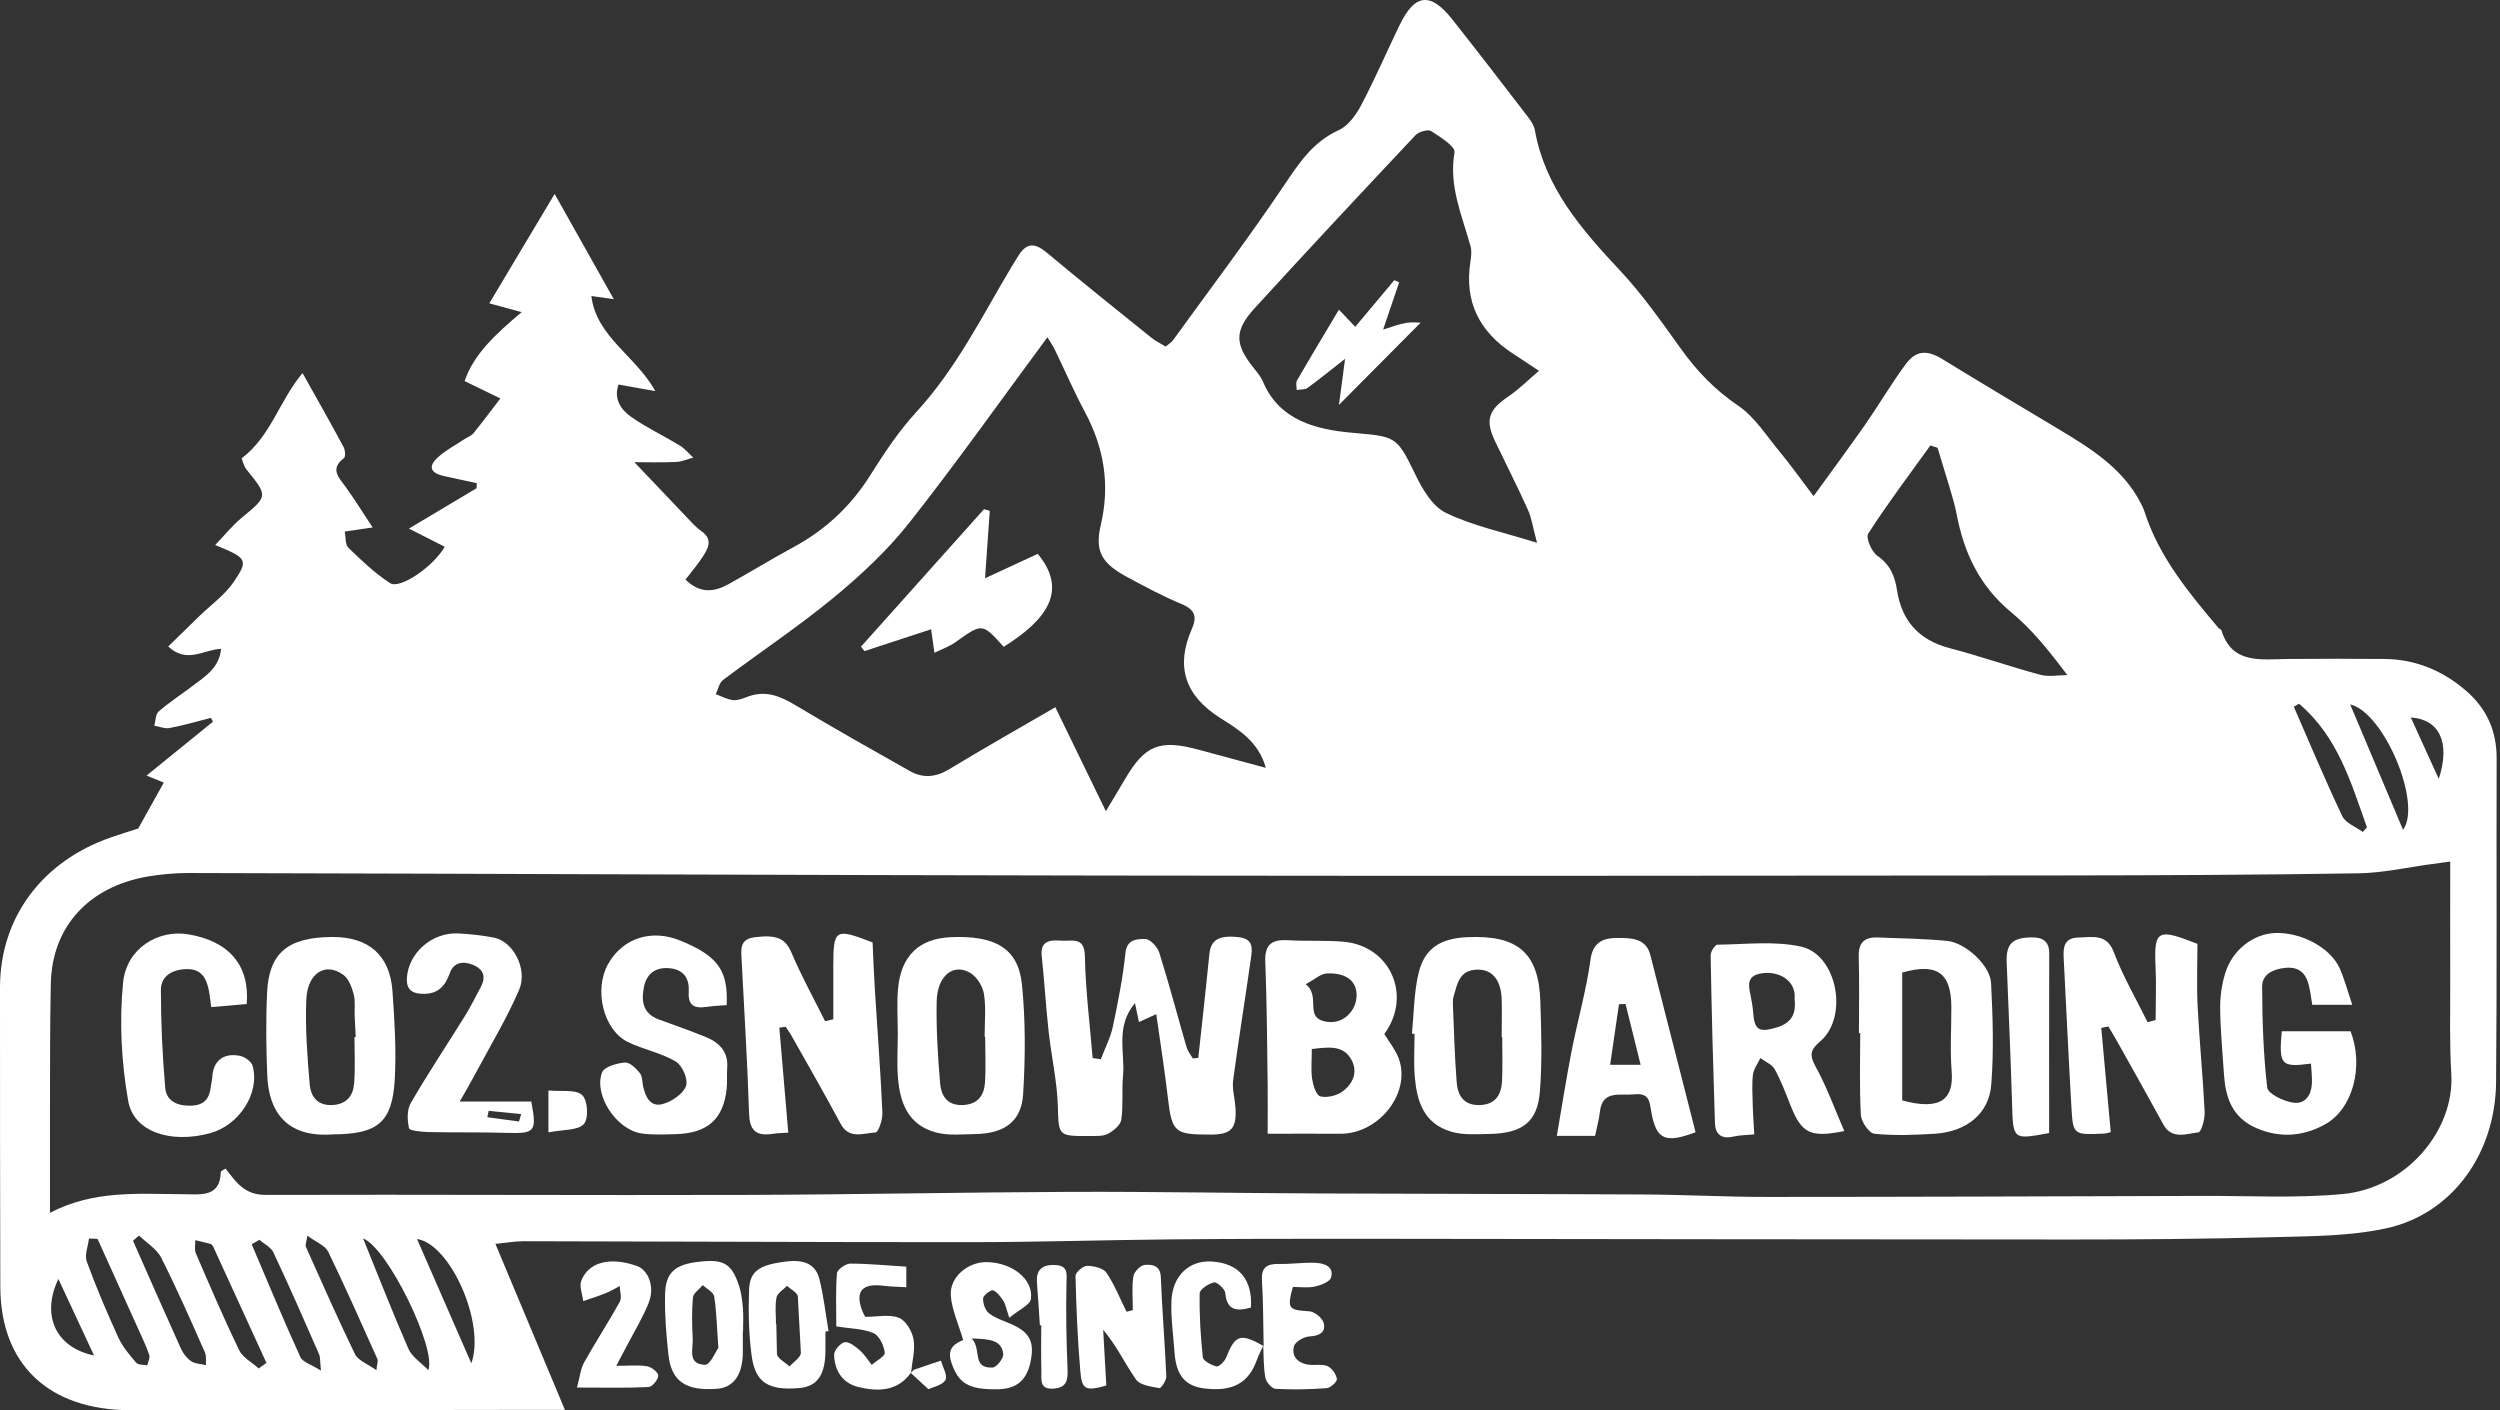 <svg width="78" height="44" viewBox="0 0 78 44" fill="none" xmlns="http://www.w3.org/2000/svg">
<rect x="0" y="0" width="78" height="44" fill="#333333" stroke="none"/>
<path d="M14.873 15.075C14.54 15.002 14.204 14.93 13.871 14.857C13.424 14.762 13.34 14.553 13.676 14.256C13.918 14.041 14.217 13.883 14.49 13.702C14.587 13.639 14.711 13.595 14.779 13.509C15.064 13.155 15.336 12.791 15.612 12.431C15.269 12.263 14.926 12.099 14.496 11.89C14.775 11.055 15.477 10.409 16.277 9.739C15.931 9.644 15.642 9.565 15.266 9.464C15.934 8.347 16.576 7.272 17.305 6.051C17.947 7.193 18.529 8.224 19.15 9.334C18.875 9.296 18.683 9.268 18.451 9.236C18.603 10.508 19.839 11.105 20.447 12.203C19.997 12.121 19.658 12.061 19.298 11.997C19.14 12.447 19.369 12.782 19.705 13.016C20.175 13.345 20.709 13.595 21.203 13.895C21.365 13.993 21.489 14.148 21.63 14.278C21.449 14.325 21.267 14.408 21.082 14.414C20.622 14.433 20.162 14.42 19.792 14.42C20.316 14.971 20.847 15.531 21.378 16.087C21.536 16.252 21.687 16.432 21.875 16.565C22.259 16.834 22.094 17.112 21.916 17.384C21.758 17.625 21.57 17.846 21.388 18.083C21.835 18.523 22.275 18.476 22.719 18.232C23.401 17.856 24.06 17.448 24.745 17.078C25.76 16.53 26.546 15.79 27.144 14.841C27.575 14.158 28.028 13.468 28.579 12.867C29.836 11.501 30.632 9.878 31.56 8.325C31.637 8.195 31.718 8.069 31.798 7.942C32.054 7.553 32.316 7.597 32.659 7.882C33.734 8.78 34.829 9.657 35.922 10.536C36.053 10.644 36.214 10.716 36.368 10.814C36.459 10.735 36.55 10.685 36.6 10.612C37.766 9.002 38.966 7.414 40.072 5.769C40.535 5.083 40.955 4.434 41.772 4.058C42.071 3.922 42.313 3.577 42.471 3.277C42.901 2.46 43.264 1.616 43.664 0.79C44.141 -0.2 44.628 -0.257 45.31 0.604C46.1 1.6 46.876 2.612 47.649 3.618C47.75 3.751 47.861 3.903 47.888 4.061C48.2 5.836 49.332 7.148 50.549 8.445C51.258 9.201 51.853 10.062 52.458 10.9C52.948 11.583 53.506 12.165 54.228 12.655C54.749 13.01 55.105 13.585 55.515 14.079C55.861 14.496 56.174 14.939 56.584 15.48C57.179 14.655 57.706 13.949 58.207 13.228C58.634 12.614 59.01 11.969 59.454 11.368C59.786 10.916 60.136 10.916 60.616 11.213C61.819 11.953 63.032 12.671 64.245 13.399C65.264 14.009 66.258 14.639 66.799 15.714C66.84 15.796 66.883 15.879 66.91 15.967C67.354 17.359 68.278 18.482 69.219 19.595C69.242 19.624 69.303 19.637 69.309 19.665C69.629 20.728 70.536 20.57 71.379 20.56C72.387 20.551 73.395 20.551 74.4 20.56C75.371 20.57 76.205 20.924 76.917 21.531C77.586 22.098 77.898 22.806 77.895 23.66C77.885 27.026 77.908 30.391 77.878 33.757C77.858 36 76.507 37.872 74.457 38.322C73.318 38.571 72.109 38.568 70.926 38.6C68.812 38.657 66.698 38.673 64.585 38.673C57.199 38.673 49.816 38.657 42.43 38.65C40.458 38.65 38.482 38.65 36.51 38.669C34.436 38.688 32.366 38.755 30.293 38.755C25.636 38.758 20.978 38.733 16.324 38.726C16.059 38.726 15.793 38.777 15.457 38.809C16.186 40.548 16.882 42.212 17.625 43.987C17.302 43.987 17.094 43.987 16.886 43.987C12.618 43.993 8.354 44.002 4.086 43.999C1.512 43.999 0.013 42.566 0.01 40.14C0 37.021 0 33.918 0 30.812C0 28.633 1.311 26.864 3.485 26.118C3.8 26.01 4.116 25.912 4.311 25.852C4.607 25.321 4.856 24.875 5.111 24.416C4.987 24.366 4.835 24.305 4.573 24.198C5.306 23.603 5.978 23.059 6.647 22.515C6.623 22.477 6.603 22.436 6.579 22.398C6.153 22.506 5.726 22.632 5.292 22.714C5.145 22.743 4.977 22.67 4.815 22.642C4.856 22.49 4.849 22.287 4.95 22.199C5.279 21.911 5.655 21.67 6.008 21.402C6.395 21.107 6.838 20.845 6.899 20.244C6.348 20.263 5.844 20.721 5.249 20.171C5.571 19.858 5.897 19.535 6.223 19.219C6.59 18.865 7.026 18.552 7.302 18.143C7.759 17.463 7.705 17.41 6.714 17.005C7.006 16.701 7.241 16.404 7.534 16.16C8.364 15.474 8.367 15.486 7.688 14.645C7.598 14.531 7.571 14.373 7.54 14.3C8.458 13.601 8.707 12.516 9.439 11.64C9.879 12.424 10.306 13.177 10.716 13.94C10.77 14.041 10.79 14.25 10.729 14.294C10.283 14.636 10.572 14.898 10.787 15.195C11.062 15.578 11.311 15.98 11.627 16.457C11.247 16.511 11.042 16.543 10.756 16.584C10.793 16.764 10.766 16.986 10.87 17.09C11.277 17.485 11.694 17.884 12.171 18.194C12.473 18.393 13.522 17.682 13.875 17.058C13.542 16.888 13.209 16.72 12.759 16.492C13.505 16.049 14.187 15.641 14.869 15.233C14.869 15.18 14.873 15.126 14.876 15.069L14.873 15.075ZM7.036 36.458C7.362 36.876 7.621 37.281 8.28 37.281C13.277 37.265 18.277 37.297 23.273 37.281C26.651 37.271 30.028 37.199 33.405 37.186C36.012 37.176 38.617 37.227 41.224 37.236C44.581 37.252 47.938 37.249 51.295 37.268C52.558 37.274 53.822 37.344 55.085 37.344C59.648 37.344 64.212 37.325 68.772 37.312C70.21 37.309 71.658 37.388 73.086 37.255C75.072 37.072 76.591 35.272 76.48 33.498C76.423 32.555 76.45 31.606 76.447 30.66C76.443 29.42 76.447 28.18 76.447 26.88C76.211 26.912 76.04 26.937 75.869 26.959C75.109 27.061 74.35 27.235 73.59 27.247C70.469 27.298 67.35 27.31 64.229 27.314C54.292 27.323 44.356 27.332 34.419 27.317C24.896 27.304 15.377 27.26 5.854 27.238C5.444 27.238 5.027 27.279 4.62 27.345C2.776 27.658 1.63 28.905 1.586 30.666C1.556 32.023 1.563 33.381 1.559 34.738C1.556 35.737 1.559 36.737 1.559 37.841C2.92 37.126 4.311 37.252 5.686 37.259C6.237 37.259 6.872 37.382 6.889 36.563C6.889 36.541 6.946 36.518 7.036 36.458ZM32.928 22.069C33.458 23.163 33.962 24.195 34.504 25.311C34.745 24.903 34.93 24.6 35.108 24.296C35.73 23.239 36.19 23.059 37.424 23.398C38.096 23.581 38.771 23.761 39.493 23.957C39.275 23.154 38.663 22.771 38.086 22.411C36.95 21.696 36.678 20.778 37.185 19.624C37.353 19.244 37.289 19.023 36.859 18.843C36.284 18.605 35.733 18.308 35.186 18.014C34.369 17.574 34.151 17.21 34.346 16.372C34.635 15.135 34.453 13.987 33.855 12.864C33.509 12.219 33.22 11.548 32.901 10.89C32.833 10.754 32.739 10.628 32.679 10.523C31.234 12.475 29.856 14.424 28.378 16.299C27.706 17.153 26.882 17.925 26.032 18.628C24.923 19.542 23.714 20.348 22.558 21.215C22.437 21.307 22.406 21.509 22.332 21.658C22.514 21.724 22.689 21.825 22.873 21.844C23.018 21.86 23.183 21.791 23.327 21.737C23.888 21.528 24.342 21.718 24.819 22.003C25.995 22.708 27.195 23.385 28.391 24.059C28.798 24.286 29.194 24.255 29.611 24.002C30.686 23.35 31.785 22.73 32.931 22.063L32.928 22.069ZM48.012 11.567C47.676 11.346 47.454 11.194 47.229 11.049C46.147 10.356 45.687 9.407 45.875 8.179C45.898 8.015 45.925 7.838 45.881 7.683C45.616 6.724 45.196 5.801 45.381 4.754C45.414 4.57 44.937 4.276 44.652 4.089C44.561 4.029 44.269 4.108 44.171 4.21C42.487 6 40.807 7.797 39.151 9.609C38.502 10.318 38.522 10.742 39.12 11.488C39.228 11.621 39.342 11.757 39.406 11.909C39.907 13.108 41.046 13.402 42.195 13.503C43.539 13.623 43.573 13.592 44.148 14.784C44.369 15.24 44.675 15.787 45.109 15.999C45.938 16.404 46.886 16.6 47.955 16.935C47.827 16.457 47.787 16.163 47.669 15.901C47.346 15.183 46.987 14.48 46.648 13.772C46.328 13.101 46.439 12.788 47.078 12.358C47.39 12.146 47.659 11.874 48.019 11.567H48.012ZM60.455 13.971C60.378 13.946 60.304 13.924 60.227 13.899C59.571 14.809 58.896 15.705 58.291 16.644C58.204 16.78 58.388 17.207 58.573 17.34C58.983 17.625 59.121 17.985 59.188 18.422C59.333 19.352 59.847 19.969 60.848 20.228C61.796 20.475 62.717 20.801 63.661 21.054C63.919 21.123 64.219 21.063 64.501 21.063C63.929 20.301 63.399 19.64 62.753 19.105C61.749 18.276 61.275 17.233 61.046 16.04C60.996 15.768 60.912 15.499 60.835 15.233C60.71 14.813 60.579 14.392 60.452 13.971H60.455ZM8.071 42.696C8.152 42.639 8.233 42.579 8.313 42.522C7.759 41.311 7.204 40.096 6.647 38.885C6.633 38.853 6.596 38.818 6.563 38.809C6.408 38.764 6.25 38.733 6.092 38.695C6.096 38.831 6.059 38.983 6.109 39.1C6.546 40.112 6.979 41.127 7.46 42.124C7.571 42.355 7.863 42.506 8.071 42.696ZM4.338 38.549C4.274 38.603 4.214 38.657 4.15 38.711C4.647 39.837 5.141 40.963 5.649 42.086C5.716 42.231 5.833 42.383 5.968 42.472C6.089 42.554 6.27 42.554 6.428 42.592C6.418 42.456 6.445 42.307 6.391 42.187C5.951 41.197 5.518 40.203 5.027 39.236C4.889 38.967 4.573 38.777 4.338 38.549ZM3.048 38.654C2.957 38.65 2.866 38.647 2.776 38.641C2.749 38.885 2.631 39.153 2.708 39.362C3.001 40.166 3.34 40.959 3.696 41.741C3.827 42.022 4.042 42.275 4.251 42.519C4.311 42.589 4.476 42.576 4.594 42.601C4.617 42.49 4.688 42.367 4.657 42.275C4.553 41.978 4.415 41.687 4.284 41.399C3.871 40.482 3.458 39.568 3.044 38.654H3.048ZM9.59 38.549C9.56 38.764 9.52 38.843 9.543 38.9C10.047 40.023 10.541 41.149 11.079 42.257C11.173 42.446 11.465 42.551 11.744 42.75C11.764 42.544 11.801 42.462 11.778 42.408C11.274 41.285 10.777 40.159 10.239 39.052C10.148 38.862 9.866 38.758 9.59 38.552V38.549ZM71.729 21.955C71.675 21.987 71.621 22.018 71.567 22.05C72.065 23.192 72.545 24.34 73.08 25.466C73.18 25.678 73.5 25.795 73.718 25.957C73.762 25.909 73.805 25.862 73.849 25.814C73.352 24.422 72.945 22.986 71.729 21.955ZM73.325 21.977C73.863 23.252 74.4 24.524 74.975 25.89C75.576 25.077 74.38 22.224 73.325 21.977ZM11.328 38.638C11.835 39.884 12.265 40.994 12.746 42.089C12.853 42.332 13.129 42.506 13.361 42.747C13.636 42.111 12.104 38.938 11.328 38.638ZM8.092 38.682C8.011 38.73 7.93 38.774 7.853 38.821C8.354 39.998 8.841 41.178 9.372 42.342C9.442 42.497 9.715 42.573 10.014 42.763C9.983 42.484 10 42.355 9.953 42.247C9.489 41.184 9.022 40.121 8.528 39.071C8.454 38.913 8.243 38.812 8.092 38.682ZM14.705 42.535C15.152 41.304 14.059 38.812 13.011 38.657C13.576 39.947 14.113 41.178 14.705 42.535ZM1.821 39.903C1.274 41.051 1.751 42.048 2.934 42.291C2.561 41.494 2.204 40.729 1.821 39.903ZM76.09 24.302C76.463 23.151 76.1 22.442 75.217 22.385C75.509 23.031 75.801 23.666 76.09 24.302Z" fill="white"/>
<path d="M35.344 40.868C35.344 40.52 35.31 40.169 35.36 39.827C35.38 39.688 35.572 39.482 35.706 39.467C35.942 39.441 36.204 39.479 36.217 39.843C36.258 40.877 36.345 41.912 36.389 42.946C36.395 43.069 36.224 43.316 36.177 43.31C35.918 43.262 35.569 43.218 35.448 43.047C35.098 42.547 34.843 41.991 34.419 41.488C34.453 42.067 34.483 42.649 34.517 43.228C33.882 43.408 33.754 43.364 33.707 42.794C33.623 41.801 33.579 40.801 33.556 39.805C33.556 39.697 33.791 39.495 33.916 39.495C34.124 39.495 34.423 39.565 34.52 39.707C34.776 40.087 34.944 40.517 35.149 40.928C35.216 40.909 35.283 40.89 35.35 40.871L35.344 40.868Z" fill="white"/>
<path d="M31.489 41.111C31.382 40.795 31.368 40.681 31.308 40.593C31.221 40.463 31.12 40.314 30.982 40.257C30.922 40.232 30.676 40.416 30.673 40.507C30.666 40.665 30.737 40.887 30.861 40.978C31.069 41.137 31.341 41.216 31.59 41.33C32.148 41.586 32.286 41.893 32.145 42.525C32.027 43.041 31.738 43.335 31.133 43.345C30.219 43.36 29.907 43.164 29.685 42.519C29.52 42.035 29.84 41.902 30.051 41.81C29.907 41.314 29.702 40.877 29.665 40.431C29.618 39.849 30.199 39.365 30.794 39.378C31.58 39.394 32.245 39.909 32.165 40.526C32.141 40.713 31.795 40.861 31.493 41.114L31.489 41.111ZM30.317 41.76C30.643 42.105 30.303 42.696 30.972 42.668C31.093 42.661 31.315 42.38 31.301 42.244C31.254 41.801 30.864 41.779 30.317 41.76Z" fill="white"/>
<path d="M23.176 41.548C23.176 41.75 23.176 41.956 23.176 42.158C23.183 42.873 22.9 43.288 22.38 43.329C21.408 43.405 20.951 43.107 20.857 42.282C20.787 41.658 20.736 41.026 20.75 40.4C20.763 39.691 21.059 39.444 21.849 39.362C22.581 39.283 22.83 39.428 23.058 40.115C23.132 40.34 23.159 40.583 23.179 40.82C23.199 41.061 23.183 41.301 23.183 41.541C23.183 41.541 23.179 41.541 23.176 41.541V41.548ZM22.413 42.051C22.363 41.367 22.356 40.903 22.282 40.447C22.262 40.317 22.05 40.213 21.926 40.096C21.818 40.226 21.634 40.346 21.62 40.482C21.58 40.906 21.59 41.336 21.613 41.76C21.63 42.082 21.435 42.563 21.996 42.582C22.158 42.589 22.339 42.152 22.416 42.048L22.413 42.051Z" fill="white"/>
<path d="M25.851 41.532C25.757 40.991 25.7 40.441 25.565 39.906C25.424 39.353 24.96 39.296 24.446 39.369C23.68 39.476 23.391 39.666 23.371 40.248C23.347 40.931 23.361 41.621 23.451 42.298C23.566 43.145 23.979 43.389 24.943 43.307C25.508 43.256 25.76 42.883 25.753 42.102C25.753 41.915 25.753 41.731 25.753 41.545C25.787 41.538 25.82 41.535 25.854 41.529L25.851 41.532ZM24.987 42.206C24.987 42.351 24.759 42.491 24.634 42.633C24.497 42.506 24.271 42.396 24.241 42.25L24.221 41.311C24.221 41.311 24.214 41.311 24.211 41.311C24.211 41.032 24.174 40.748 24.228 40.479C24.255 40.346 24.439 40.238 24.554 40.118C24.671 40.229 24.88 40.33 24.893 40.453" fill="white"/>
<path d="M28.415 42.835C28.001 43.417 27.386 43.42 26.782 43.275C26.267 43.152 26.032 42.737 26.025 42.26C26.025 42.127 26.224 41.899 26.358 41.877C26.496 41.855 26.691 42.013 26.825 42.13C26.973 42.26 27.077 42.43 27.198 42.585C27.343 42.456 27.618 42.313 27.605 42.203C27.578 41.984 27.44 41.678 27.255 41.595C26.929 41.453 26.533 41.456 26.093 41.383C26.093 40.827 26.069 40.273 26.113 39.726C26.123 39.612 26.382 39.425 26.529 39.425C27.097 39.425 27.665 39.482 28.277 39.52V40.162C28.018 40.147 27.786 40.144 27.561 40.115C26.909 40.036 26.684 40.276 26.886 40.855C26.926 40.969 26.99 41.073 26.997 41.086C27.363 41.086 27.749 40.998 28.045 41.115C28.267 41.203 28.458 41.538 28.502 41.788C28.559 42.124 28.458 42.481 28.425 42.832V42.826L28.415 42.835Z" fill="white"/>
<path d="M39.426 42.003C39.41 41.32 39.416 40.634 39.373 39.95C39.349 39.549 39.517 39.425 39.917 39.435C40.286 39.444 40.66 39.384 41.029 39.4C41.318 39.41 41.627 39.517 41.53 39.859C41.493 39.989 41.214 40.099 41.026 40.14C40.804 40.188 40.559 40.153 40.337 40.153C40.152 40.836 40.196 40.871 40.848 40.912C41.012 40.922 41.251 41.118 41.295 41.266C41.379 41.554 41.184 41.678 40.854 41.697C40.68 41.706 40.414 41.861 40.374 41.997C40.286 42.307 40.481 42.532 40.834 42.579C41.029 42.604 41.254 42.551 41.416 42.623C41.557 42.687 41.688 42.873 41.711 43.022C41.725 43.107 41.516 43.3 41.395 43.31C40.864 43.351 40.33 43.36 39.799 43.332C39.682 43.326 39.504 43.12 39.48 42.987C39.42 42.661 39.43 42.326 39.413 41.994L39.426 42.01V42.003Z" fill="white"/>
<path d="M39.413 41.988C39.342 42.139 39.265 42.291 39.208 42.446C38.956 43.149 38.455 43.424 37.598 43.322C36.977 43.25 36.694 42.918 36.644 42.184C36.607 41.646 36.526 41.108 36.55 40.574C36.587 39.792 37.111 39.321 37.793 39.359C38.647 39.407 39.08 39.906 39.03 40.795C38.593 40.919 38.277 40.893 38.23 40.346C38.22 40.216 37.968 39.992 37.877 40.011C37.703 40.049 37.434 40.229 37.43 40.352C37.417 41.017 37.457 41.684 37.528 42.345C37.541 42.459 37.79 42.592 37.955 42.633C38.028 42.652 38.21 42.478 38.254 42.358C38.539 41.643 38.697 41.586 39.423 41.994L39.41 41.981L39.413 41.988Z" fill="white"/>
<path d="M19.224 42.614C19.621 42.614 19.913 42.582 20.189 42.627C20.326 42.649 20.541 42.82 20.538 42.921C20.535 43.047 20.35 43.269 20.236 43.275C19.533 43.31 18.831 43.291 18.001 43.291C18.092 42.965 18.112 42.712 18.226 42.506C18.582 41.867 18.985 41.254 19.338 40.615C19.409 40.485 19.338 40.289 19.338 40.124C19.187 40.204 19.039 40.292 18.878 40.355C18.653 40.444 18.421 40.517 18.196 40.596C18.172 40.378 18.065 40.134 18.139 39.951C18.371 39.368 19.043 39.21 19.863 39.495C20.232 39.625 20.437 40.15 20.239 40.65C20.054 41.111 19.789 41.545 19.557 41.991C19.466 42.168 19.372 42.342 19.227 42.614H19.224Z" fill="white"/>
<path d="M32.444 41.345C32.413 40.906 32.39 40.463 32.353 40.023C32.323 39.653 32.481 39.46 32.887 39.467C33.328 39.473 33.284 39.726 33.274 40.039C33.254 40.925 33.27 41.81 33.307 42.696C33.321 43.035 33.301 43.297 32.867 43.325C32.417 43.354 32.498 43.028 32.491 42.788C32.477 42.31 32.487 41.829 32.487 41.349C32.474 41.349 32.461 41.349 32.447 41.349L32.444 41.345Z" fill="white"/>
<path d="M28.415 42.842C28.455 42.804 28.488 42.744 28.539 42.728C28.811 42.63 29.083 42.544 29.359 42.453C29.413 42.658 29.574 42.921 29.497 43.057C29.402 43.221 29.1 43.278 28.966 43.342C28.717 43.114 28.566 42.975 28.415 42.835V42.842Z" fill="white"/>
<path d="M36.076 31.641C35.891 31.726 35.73 31.799 35.535 31.888C35.495 31.701 35.461 31.53 35.411 31.296C34.789 32.039 35.108 32.84 35.038 33.58C34.994 34.029 35.051 34.488 34.984 34.934C34.961 35.101 34.742 35.282 34.564 35.377C34.406 35.459 34.181 35.44 33.986 35.443C33.002 35.453 33.032 35.427 33.005 34.516C32.981 33.741 32.807 32.973 32.719 32.201C32.632 31.407 32.585 30.613 32.501 29.819C32.454 29.37 32.743 29.319 33.089 29.348C33.415 29.376 33.838 29.202 33.848 29.819C33.868 30.885 34.003 31.948 34.09 33.011C34.174 33.023 34.262 33.036 34.346 33.048C34.473 32.71 34.648 32.378 34.722 32.027C34.883 31.264 35.035 30.496 35.115 29.724C35.159 29.297 35.488 29.297 35.73 29.297C35.885 29.297 36.117 29.547 36.17 29.724C36.476 30.698 36.735 31.685 37.02 32.669C37.057 32.795 37.148 32.906 37.215 33.023C37.273 33.017 37.33 33.011 37.387 33.007C37.501 31.935 37.625 30.863 37.73 29.787C37.773 29.325 38.019 29.17 38.65 29.24C39.124 29.294 39.07 29.616 39.027 29.911C38.849 31.173 38.644 32.435 38.475 33.697C38.438 33.966 38.523 34.247 38.543 34.523C38.596 35.203 38.428 35.399 37.773 35.399C36.648 35.399 36.563 35.339 36.436 34.235C36.338 33.396 36.207 32.565 36.076 31.644V31.641Z" fill="white"/>
<path d="M27.225 29.404C27.249 29.933 27.265 30.41 27.296 30.885C27.376 32.163 27.474 33.438 27.531 34.715C27.541 34.927 27.407 35.326 27.319 35.332C26.946 35.351 26.493 35.56 26.23 35.066C25.733 34.14 25.209 33.225 24.691 32.308C24.638 32.213 24.57 32.128 24.513 32.036C24.446 32.046 24.382 32.055 24.315 32.062C24.406 33.14 24.5 34.222 24.594 35.339C24.443 35.348 24.268 35.351 24.1 35.377C23.556 35.459 23.388 35.237 23.371 34.734C23.32 33.121 23.216 31.508 23.136 29.895C23.119 29.585 23.095 29.294 23.556 29.24C24.265 29.154 24.51 29.294 24.698 29.733C25.007 30.458 25.39 31.154 25.743 31.862C25.827 31.843 25.915 31.821 25.999 31.802C25.999 31.261 25.999 30.717 25.999 30.176C25.999 28.977 26.046 28.949 27.225 29.404Z" fill="white"/>
<path d="M65.559 32.068C65.657 33.14 65.754 34.216 65.855 35.323C65.794 35.336 65.707 35.367 65.616 35.37C64.692 35.408 64.679 35.408 64.628 34.541C64.538 32.985 64.467 31.429 64.386 29.873C64.37 29.544 64.407 29.259 64.85 29.25C65.287 29.24 65.731 29.123 65.952 29.711C66.235 30.461 66.648 31.166 67.004 31.891C67.088 31.869 67.172 31.846 67.256 31.824C67.256 31.265 67.28 30.701 67.253 30.145C67.196 28.984 67.35 28.974 68.56 29.449C68.56 30.094 68.533 30.758 68.567 31.419C68.624 32.511 68.731 33.599 68.785 34.69C68.795 34.912 68.684 35.316 68.59 35.329C68.221 35.373 67.76 35.563 67.498 35.086C67.021 34.212 66.534 33.343 66.046 32.476C65.962 32.324 65.868 32.175 65.781 32.024C65.71 32.039 65.636 32.055 65.566 32.071L65.559 32.068Z" fill="white"/>
<path d="M39.551 35.373C39.551 34.81 39.557 34.33 39.551 33.849C39.534 32.571 39.527 31.293 39.477 30.015C39.457 29.506 39.638 29.303 40.179 29.335C40.757 29.37 41.345 29.332 41.92 29.382C43.378 29.509 44.07 31.065 43.19 32.261C43.338 32.504 43.533 32.742 43.637 33.014C44.04 34.089 43.029 35.38 41.816 35.373C41.073 35.367 40.327 35.373 39.551 35.373ZM40.737 30.708C41.238 31.09 40.639 31.786 41.429 31.884C41.916 31.945 42.32 31.536 42.326 31.059C42.333 30.61 41.997 30.341 41.389 30.372C41.207 30.382 41.033 30.549 40.737 30.708ZM40.928 32.729C40.928 33.08 40.898 33.377 40.939 33.665C40.969 33.861 41.063 34.171 41.194 34.206C41.399 34.26 41.711 34.184 41.886 34.054C42.212 33.814 42.373 33.45 42.168 33.071C41.913 32.593 41.443 32.672 40.928 32.729Z" fill="white"/>
<path d="M57.999 32.226C57.999 31.429 58.015 30.632 57.992 29.835C57.982 29.43 58.157 29.234 58.573 29.249C59.299 29.275 60.032 29.287 60.754 29.357C61.322 29.411 62.095 30.119 62.122 30.673C62.175 31.726 62.209 32.786 62.128 33.833C62.061 34.75 61.352 35.31 60.364 35.373C59.739 35.411 59.104 35.437 58.483 35.373C58.315 35.358 58.072 35 58.059 34.788C58.012 33.937 58.039 33.083 58.039 32.229C58.026 32.229 58.012 32.229 57.999 32.229V32.226ZM59.349 34.333C60.62 34.681 60.956 34.228 60.892 33.422C60.838 32.757 60.885 32.087 60.882 31.416C60.878 30.344 60.428 30.037 59.349 30.344V34.33V34.333Z" fill="white"/>
<path d="M57.545 35.288C56.483 35.503 56.214 35.364 55.868 34.497C55.717 34.114 55.573 33.728 55.374 33.365C55.29 33.213 55.079 33.127 54.924 33.011C54.843 33.181 54.716 33.349 54.692 33.526C54.655 33.839 54.679 34.156 54.685 34.472C54.692 34.766 54.716 35.057 54.733 35.392C54.494 35.418 54.279 35.414 54.077 35.462C53.677 35.554 53.516 35.358 53.506 35.038C53.449 33.292 53.402 31.549 53.372 29.803C53.372 29.689 53.506 29.477 53.583 29.474C54.457 29.465 55.361 29.351 56.191 29.534C57.32 29.784 57.683 31.723 56.796 32.485C56.493 32.745 56.443 32.906 56.641 33.267C56.991 33.899 57.236 34.583 57.542 35.288H57.545ZM55.993 31.214C55.993 31.135 55.996 31.081 55.993 31.024C55.959 30.587 55.515 30.293 54.981 30.366C54.437 30.439 54.571 30.799 54.632 31.128C54.659 31.274 54.685 31.419 54.696 31.565C54.733 32.144 54.877 32.229 55.455 32.049C55.919 31.907 56.033 31.596 55.996 31.214H55.993Z" fill="white"/>
<path d="M10.4 35.392C8.901 35.509 8.387 34.639 8.34 33.577C8.303 32.707 8.293 31.831 8.334 30.961C8.391 29.73 8.989 29.243 10.353 29.234C11.499 29.224 12.168 29.8 12.245 30.926C12.309 31.846 12.369 32.773 12.316 33.691C12.235 35.025 11.781 35.383 10.4 35.392ZM11.059 32.356H11.099C11.089 32.134 11.072 31.91 11.066 31.688C11.055 31.467 11.092 31.233 11.035 31.024C10.978 30.806 10.884 30.543 10.713 30.417C10.162 30.009 9.594 30.35 9.557 31.182C9.52 32.068 9.587 32.96 9.664 33.846C9.694 34.178 9.876 34.491 10.343 34.478C10.817 34.465 11.018 34.187 11.049 33.804C11.086 33.324 11.059 32.84 11.059 32.359V32.356Z" fill="white"/>
<path d="M28.011 32.248C28.011 31.783 27.978 31.318 28.018 30.856C28.109 29.819 28.677 29.281 29.671 29.24C31.046 29.18 31.765 29.588 31.883 30.701C32 31.834 31.99 32.988 31.923 34.127C31.872 34.987 31.345 35.364 30.434 35.383C30.021 35.389 29.584 35.437 29.201 35.332C28.327 35.098 28.082 34.399 28.018 33.643C27.978 33.181 28.011 32.716 28.011 32.251V32.248ZM30.737 32.346H30.72C30.72 31.9 30.767 31.448 30.7 31.015C30.663 30.777 30.485 30.483 30.276 30.357C29.745 30.04 29.241 30.442 29.224 31.245C29.208 32.096 29.258 32.954 29.332 33.801C29.362 34.156 29.527 34.494 30.031 34.478C30.505 34.462 30.7 34.178 30.73 33.795C30.764 33.314 30.737 32.83 30.737 32.349V32.346Z" fill="white"/>
<path d="M44.053 32.255C44.114 31.628 44.114 30.989 44.255 30.379C44.437 29.594 44.931 29.278 45.781 29.24C47.353 29.167 48.008 29.727 48.059 31.239C48.089 32.175 48.119 33.118 48.045 34.051C47.972 35.01 47.494 35.364 46.453 35.38C46.063 35.386 45.646 35.418 45.283 35.31C44.41 35.057 44.205 34.342 44.141 33.593C44.104 33.15 44.134 32.7 44.134 32.255C44.107 32.255 44.08 32.251 44.053 32.251V32.255ZM46.863 32.356H46.853C46.853 31.967 46.863 31.581 46.853 31.192C46.836 30.587 46.57 30.246 46.1 30.252C45.519 30.259 45.465 30.714 45.35 31.1C45.33 31.169 45.327 31.249 45.33 31.321C45.364 32.134 45.384 32.947 45.448 33.76C45.478 34.152 45.646 34.491 46.164 34.478C46.664 34.466 46.839 34.146 46.863 33.741C46.886 33.279 46.869 32.818 46.869 32.356H46.863Z" fill="white"/>
<path d="M73.385 31.35H72.142C72.108 31.147 72.085 30.932 72.031 30.723C71.944 30.379 71.739 30.16 71.322 30.195C70.929 30.23 70.579 30.391 70.579 30.777C70.583 31.831 70.616 32.887 70.737 33.934C70.761 34.124 71.241 34.358 71.54 34.402C71.937 34.462 72.118 34.152 72.132 33.792C72.139 33.589 72.115 33.39 72.102 33.184C71.168 33.308 71.097 33.232 71.191 32.175H73.338C73.758 33.267 73.412 34.602 72.538 35.082C71.86 35.456 71.134 35.516 70.398 35.196C69.629 34.861 69.434 34.225 69.387 33.51C69.343 32.824 69.276 32.141 69.269 31.454C69.266 31.09 69.319 30.714 69.427 30.363C69.649 29.635 70.311 29.132 70.989 29.11C71.799 29.082 72.713 29.569 72.999 30.214C73.147 30.549 73.241 30.904 73.389 31.347L73.385 31.35Z" fill="white"/>
<path d="M22.672 31.359C22.447 31.378 22.252 31.384 22.06 31.413C21.667 31.476 21.462 31.375 21.489 30.954C21.512 30.568 21.368 30.252 20.887 30.208C20.43 30.167 20.168 30.404 20.091 30.793C20.007 31.214 20.041 31.619 20.558 31.808C21.049 31.989 21.543 32.16 22.023 32.356C22.453 32.53 22.722 32.824 22.689 33.301C22.672 33.523 22.695 33.747 22.672 33.969C22.571 34.921 22.07 35.364 21.066 35.386C20.713 35.395 20.35 35.414 20.004 35.361C19.227 35.24 18.512 34.159 18.787 33.453C18.855 33.286 19.244 33.172 19.5 33.15C19.644 33.137 19.846 33.333 19.96 33.475C20.047 33.583 20.034 33.757 20.067 33.902C20.138 34.212 20.286 34.545 20.659 34.45C20.951 34.377 21.308 34.133 21.402 33.89C21.479 33.684 21.294 33.248 21.086 33.121C20.632 32.849 20.067 32.745 19.584 32.508C18.821 32.128 18.525 30.882 18.969 30.084C19.422 29.271 20.32 28.977 21.22 29.344C22.39 29.822 22.722 30.268 22.672 31.356V31.359Z" fill="white"/>
<path d="M52.901 35.326C51.95 35.683 51.675 35.557 51.52 34.69C51.466 34.386 51.473 34.092 50.989 34.143C50.542 34.19 49.991 33.997 49.917 34.69C49.89 34.927 49.823 35.161 49.766 35.44H48.573C48.728 34.541 48.865 33.665 49.033 32.798C49.221 31.837 49.497 30.885 49.628 29.917C49.702 29.376 50.055 29.262 50.455 29.265C50.855 29.265 51.352 29.253 51.49 29.794C51.799 31.018 52.115 32.239 52.427 33.463C52.582 34.073 52.74 34.684 52.901 35.323V35.326ZM51.187 33.219C51.019 32.545 50.868 31.935 50.717 31.324C50.65 31.324 50.579 31.331 50.512 31.334C50.421 31.948 50.33 32.561 50.236 33.222H51.191L51.187 33.219Z" fill="white"/>
<path d="M7.698 31.325C7.325 31.356 6.996 31.385 6.59 31.422C6.566 31.242 6.549 31.052 6.509 30.866C6.432 30.515 6.28 30.227 5.823 30.236C5.363 30.246 5.02 30.458 5.02 30.888C5.02 31.907 5.067 32.925 5.155 33.94C5.188 34.339 5.514 34.513 5.965 34.497C6.408 34.481 6.536 34.244 6.58 33.893C6.59 33.801 6.616 33.709 6.623 33.618C6.643 33.112 6.959 32.84 7.48 32.941C7.635 32.969 7.85 33.124 7.883 33.257C8.115 34.102 7.463 35.108 6.559 35.354C5.333 35.69 4.167 35.32 3.999 34.345C3.787 33.137 3.72 31.872 3.841 30.654C3.948 29.585 4.933 28.996 5.874 29.151C7.151 29.363 7.796 30.126 7.698 31.325Z" fill="white"/>
<path d="M14.348 34.367H16.576C16.754 35.323 16.701 35.373 15.77 35.345C14.97 35.32 14.167 35.339 13.367 35.32C13.155 35.313 12.779 35.279 12.762 35.203C12.705 34.95 12.692 34.624 12.819 34.409C13.357 33.482 13.955 32.587 14.52 31.676C14.698 31.388 14.846 31.084 15.004 30.787C15.165 30.483 15.094 30.243 14.758 30.104C14.439 29.971 14.15 30.031 14.036 30.357C13.898 30.742 13.69 31.005 13.229 31.008C12.883 31.011 12.672 30.894 12.695 30.515C12.742 29.737 13.468 29.085 14.295 29.123C14.668 29.142 15.041 29.183 15.407 29.253C16.005 29.363 16.479 30.236 16.193 30.891C15.817 31.761 15.323 32.583 14.873 33.425C14.718 33.719 14.55 34.007 14.345 34.367H14.348ZM16.193 34.991C16.217 34.915 16.237 34.836 16.26 34.76C15.921 34.725 15.582 34.693 15.246 34.658C15.232 34.725 15.219 34.791 15.205 34.858C15.535 34.902 15.864 34.946 16.197 34.991H16.193Z" fill="white"/>
<path d="M63.933 35.351C62.797 35.563 62.81 35.56 62.777 34.44C62.733 32.972 62.666 31.508 62.609 30.04C62.585 29.455 62.773 29.256 63.385 29.246C63.731 29.24 63.936 29.37 63.936 29.74C63.929 31.593 63.933 33.45 63.933 35.351Z" fill="white"/>
<path d="M17.111 35.329V34.023C17.487 34.061 17.957 33.982 18.159 34.162C18.34 34.326 18.374 34.896 18.213 35.073C18.031 35.275 17.554 35.24 17.114 35.329H17.111Z" fill="white"/>
<path d="M29.154 20.364C29.114 20.076 29.084 19.883 29.05 19.633C28.344 19.864 27.659 20.089 26.973 20.314C26.936 20.269 26.899 20.222 26.862 20.177C28.143 18.748 29.419 17.318 30.7 15.888C30.76 15.904 30.821 15.92 30.881 15.936C30.834 16.6 30.787 17.261 30.733 18.042C31.331 17.764 31.862 17.517 32.377 17.28C33.334 18.428 32.655 19.342 31.315 20.181C30.643 19.434 30.649 19.437 29.803 20.041C29.628 20.168 29.413 20.241 29.154 20.367V20.364Z" fill="white"/>
<path d="M44.326 10.065C43.502 10.893 42.693 11.71 41.775 12.633C41.846 12.105 41.9 11.7 41.967 11.194C41.537 11.532 41.174 11.826 40.797 12.102C40.717 12.162 40.572 12.146 40.458 12.168C40.458 12.07 40.421 11.95 40.465 11.874C40.885 11.146 41.322 10.422 41.775 9.66C41.953 9.85 42.094 9.998 42.283 10.197C42.696 9.704 43.099 9.223 43.502 8.742C43.553 8.765 43.603 8.787 43.654 8.809C43.496 9.274 43.338 9.739 43.153 10.283C43.442 10.194 43.654 10.109 43.872 10.074C44.057 10.043 44.255 10.068 44.322 10.068L44.326 10.065Z" fill="white"/>
</svg>
